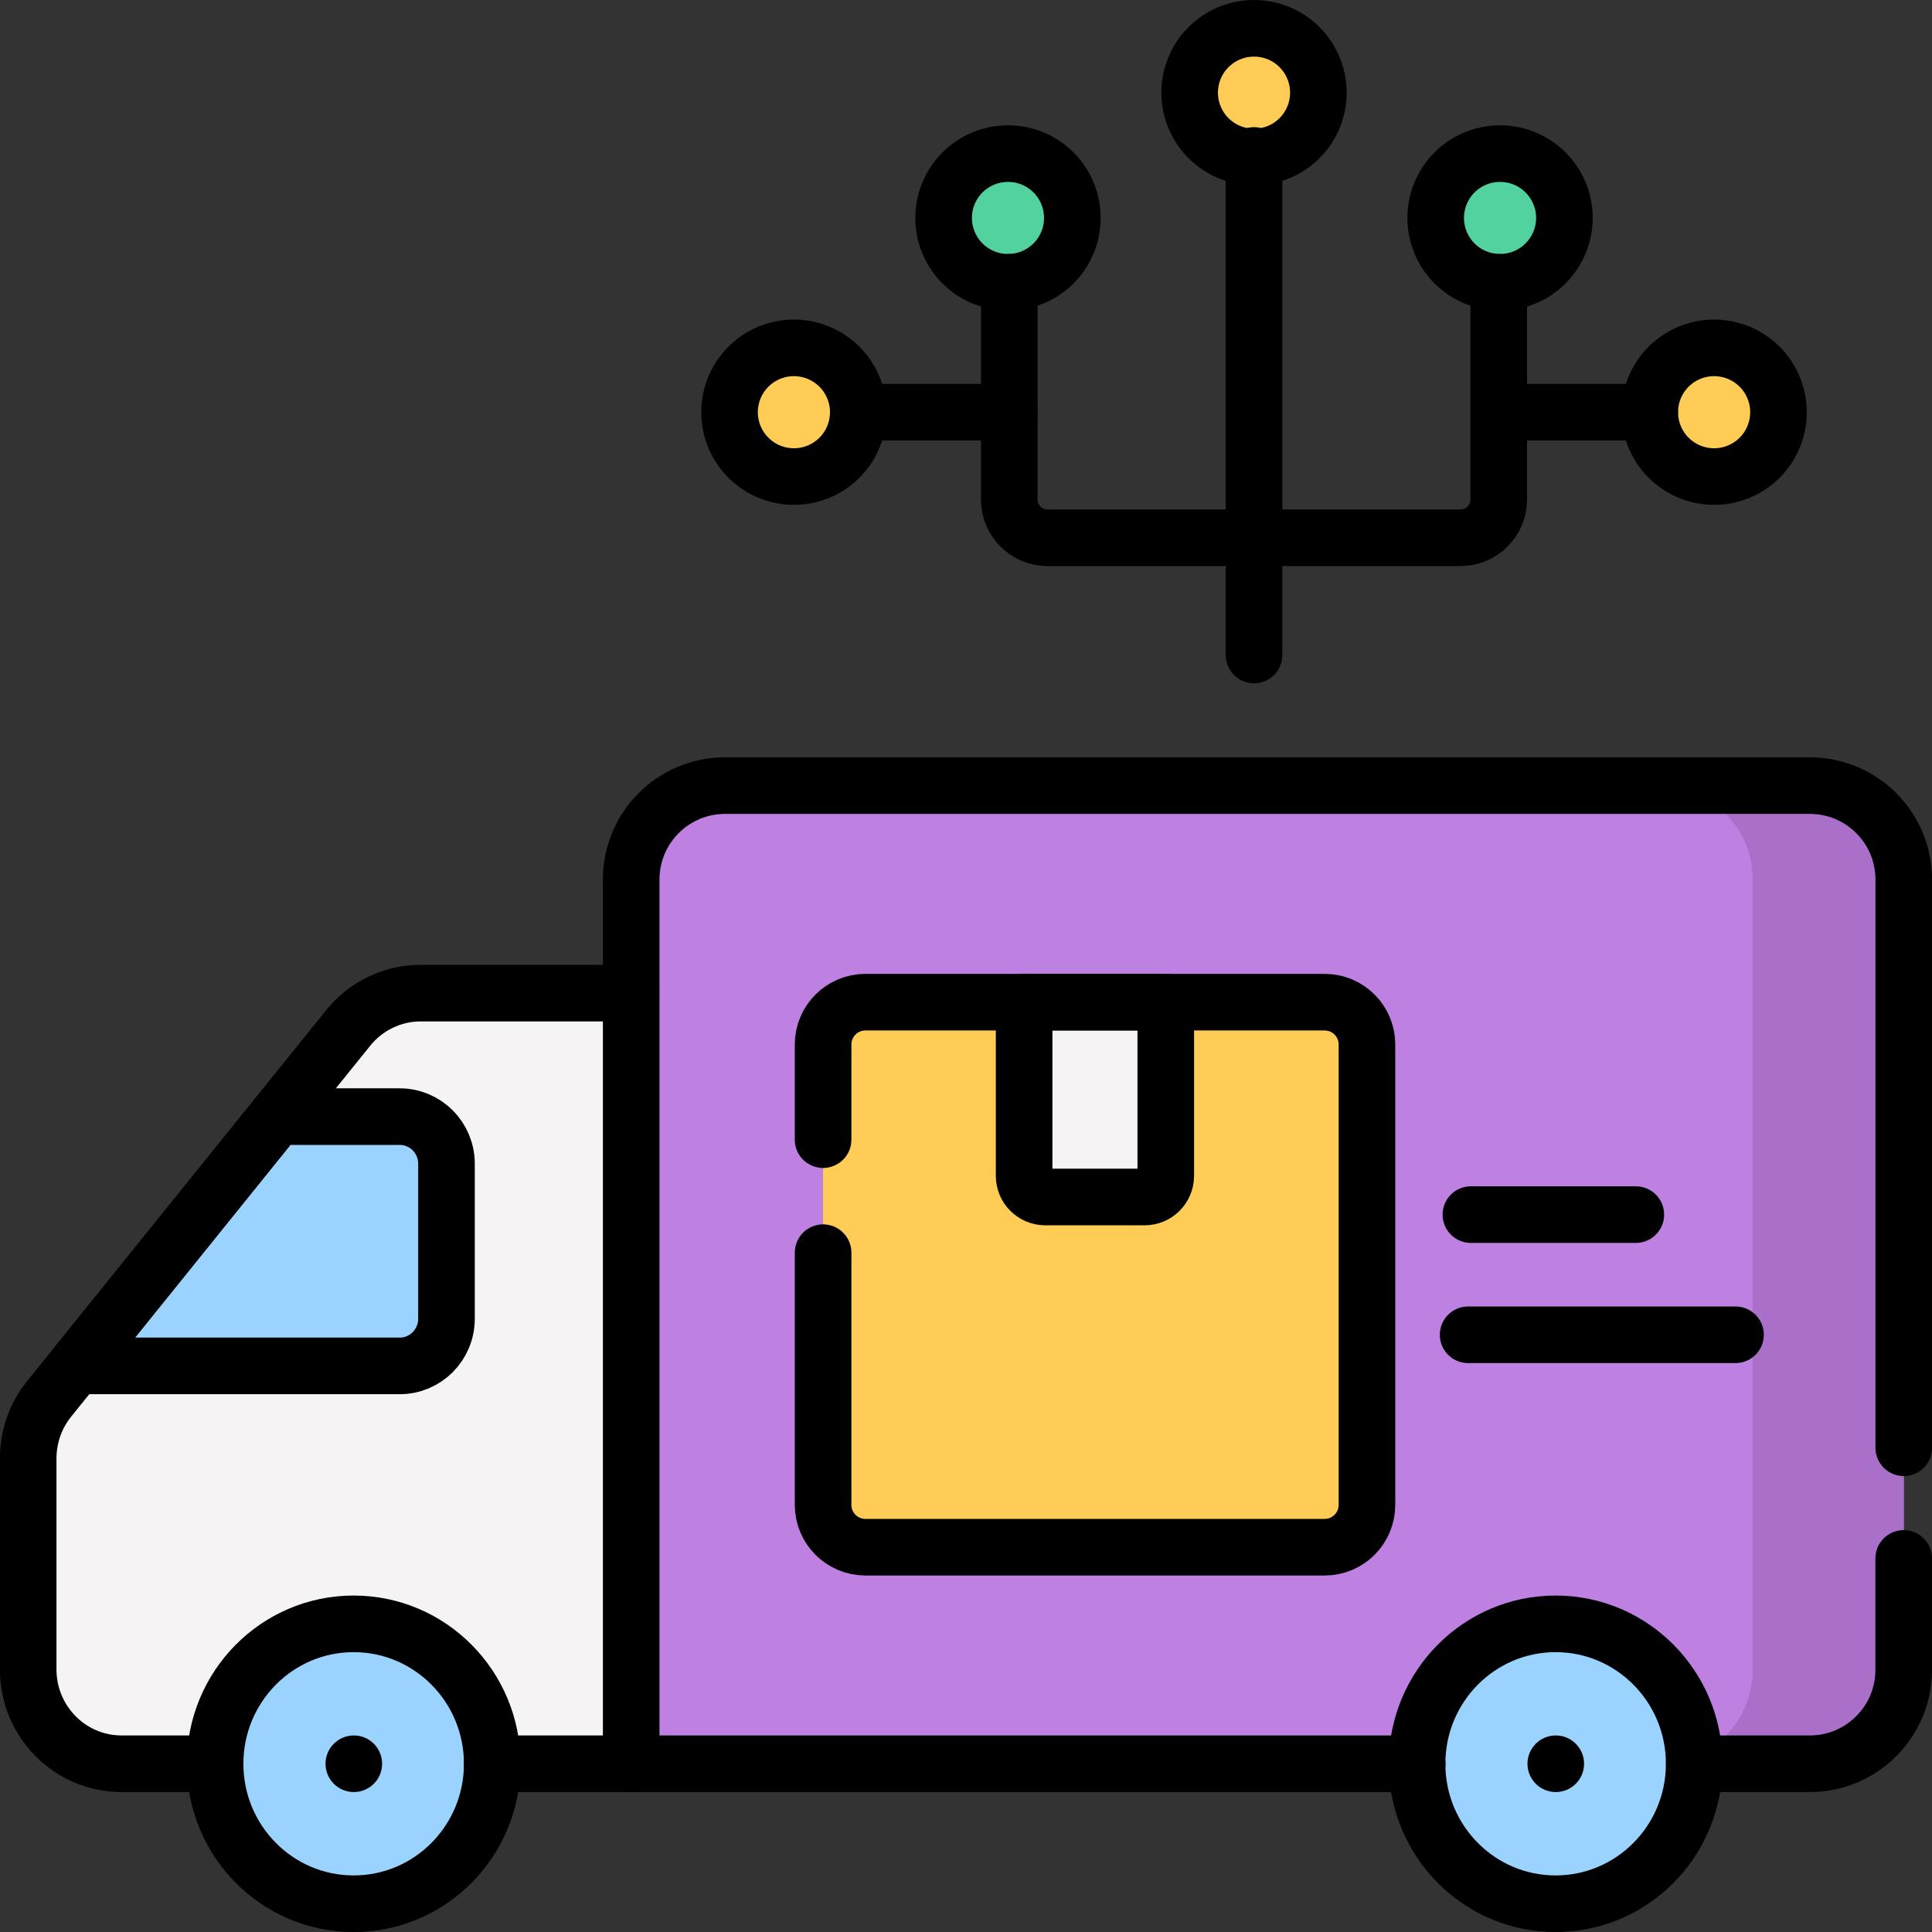 <svg width="60" height="60" viewBox="0 0 60 60" fill="none" xmlns="http://www.w3.org/2000/svg">
<rect x="0" y="0" width="60" height="60" fill="#333333" stroke="none"/>
<g clip-path="url(#clip0_1_86384)">
<path d="M38.945 0.879H38.944C38.23 0.879 37.57 1.26 37.213 1.878C36.856 2.496 36.856 3.259 37.213 3.877C37.57 4.495 38.23 4.876 38.944 4.876H38.945C39.659 4.876 40.319 4.495 40.676 3.877C41.033 3.258 41.033 2.496 40.676 1.878C40.319 1.26 39.659 0.879 38.945 0.879Z" fill="#FFCD55"/>
<path d="M31.305 4.77H31.303C30.589 4.77 29.93 5.15 29.573 5.768C29.215 6.387 29.215 7.149 29.573 7.768C29.93 8.386 30.589 8.766 31.303 8.766H31.305C32.019 8.766 32.678 8.386 33.035 7.768C33.392 7.149 33.392 6.387 33.035 5.768C32.678 5.15 32.019 4.77 31.305 4.77Z" fill="#51D29E"/>
<path d="M24.656 10.803H24.655C23.941 10.803 23.281 11.184 22.924 11.802C22.567 12.42 22.567 13.182 22.924 13.801C23.281 14.419 23.941 14.8 24.655 14.8H24.656C25.37 14.8 26.03 14.419 26.387 13.801C26.744 13.182 26.744 12.42 26.387 11.802C26.03 11.184 25.37 10.803 24.656 10.803Z" fill="#FFCD55"/>
<path d="M46.584 4.77H46.586C47.3 4.77 47.959 5.15 48.316 5.768C48.674 6.387 48.674 7.149 48.316 7.768C47.959 8.386 47.3 8.766 46.586 8.766H46.584C45.87 8.766 45.211 8.386 44.854 7.768C44.497 7.149 44.497 6.387 44.854 5.768C45.211 5.15 45.87 4.77 46.584 4.77Z" fill="#51D29E"/>
<path d="M53.233 10.803H53.234C53.948 10.803 54.608 11.184 54.965 11.802C55.322 12.42 55.322 13.182 54.965 13.801C54.608 14.419 53.948 14.8 53.234 14.8H53.233C52.519 14.8 51.859 14.419 51.502 13.801C51.145 13.182 51.145 12.42 51.502 11.802C51.859 11.184 52.519 10.803 53.233 10.803Z" fill="#FFCD55"/>
<path d="M3.776 54.775H19.596L22.655 43.477L19.596 30.842H13.065C12.193 30.842 11.366 31.238 10.815 31.922L1.526 43.443C1.105 43.965 0.875 44.618 0.875 45.292V51.845C0.875 53.464 2.174 54.775 3.776 54.775Z" fill="#F6F3F5"/>
<path d="M56.207 54.775H19.602V27.314C19.602 25.704 20.907 24.398 22.517 24.398H56.207C57.817 24.398 59.123 25.704 59.123 27.314V51.86C59.123 53.47 57.817 54.775 56.207 54.775Z" fill="#BE80E1"/>
<path d="M56.203 24.398H51.516C53.126 24.398 54.431 25.704 54.431 27.314V51.86C54.431 53.47 53.126 54.775 51.516 54.775H56.203C57.813 54.775 59.119 53.47 59.119 51.86V27.314C59.119 25.704 57.813 24.398 56.203 24.398Z" fill="#AA70C9"/>
<path d="M10.983 59.122C13.36 59.122 15.287 57.176 15.287 54.776C15.287 52.376 13.36 50.43 10.983 50.43C8.606 50.43 6.68 52.376 6.68 54.776C6.68 57.176 8.606 59.122 10.983 59.122Z" fill="#9AD4FE"/>
<path d="M48.311 59.122C50.688 59.122 52.615 57.176 52.615 54.776C52.615 52.376 50.688 50.43 48.311 50.43C45.934 50.43 44.008 52.376 44.008 54.776C44.008 57.176 45.934 59.122 48.311 59.122Z" fill="#9AD4FE"/>
<path d="M12.415 42.419H2.359L8.601 34.678H12.415C13.217 34.678 13.866 35.334 13.866 36.143V40.954C13.866 41.764 13.216 42.419 12.415 42.419Z" fill="#9AD4FE"/>
<path d="M41.138 48.05H26.877C26.151 48.05 25.562 47.461 25.562 46.735V32.438C25.562 31.712 26.151 31.123 26.877 31.123H41.138C41.864 31.123 42.452 31.712 42.452 32.438V46.735C42.452 47.461 41.864 48.05 41.138 48.05Z" fill="#FFCD55"/>
<path d="M35.547 37.174H32.462C32.099 37.174 31.805 36.879 31.805 36.516V31.123H36.204V36.516C36.205 36.879 35.91 37.174 35.547 37.174Z" fill="#F6F3F5"/>
<path d="M38.945 20.342V4.828" stroke="black" stroke-width="1.758" stroke-miterlimit="10" stroke-linecap="round" stroke-linejoin="round"/>
<path d="M38.945 0.879H38.944C38.23 0.879 37.57 1.26 37.213 1.878C36.856 2.496 36.856 3.259 37.213 3.877C37.57 4.495 38.23 4.876 38.944 4.876H38.945C39.659 4.876 40.319 4.495 40.676 3.877C41.033 3.258 41.033 2.496 40.676 1.878C40.319 1.26 39.659 0.879 38.945 0.879Z" stroke="black" stroke-width="1.758" stroke-miterlimit="10" stroke-linecap="round" stroke-linejoin="round"/>
<path d="M38.856 16.701H32.531C31.875 16.701 31.344 16.169 31.344 15.514V8.768" stroke="black" stroke-width="1.758" stroke-miterlimit="10" stroke-linecap="round" stroke-linejoin="round"/>
<path d="M31.344 12.801H26.656" stroke="black" stroke-width="1.758" stroke-miterlimit="10" stroke-linecap="round" stroke-linejoin="round"/>
<path d="M31.305 4.77H31.303C30.589 4.77 29.93 5.15 29.573 5.768C29.215 6.387 29.215 7.149 29.573 7.768C29.93 8.386 30.589 8.766 31.303 8.766H31.305C32.019 8.766 32.678 8.386 33.035 7.768C33.392 7.149 33.392 6.387 33.035 5.768C32.678 5.15 32.019 4.77 31.305 4.77Z" stroke="black" stroke-width="1.758" stroke-miterlimit="10" stroke-linecap="round" stroke-linejoin="round"/>
<path d="M24.656 10.803H24.655C23.941 10.803 23.281 11.184 22.924 11.802C22.567 12.42 22.567 13.182 22.924 13.801C23.281 14.419 23.941 14.8 24.655 14.8H24.656C25.37 14.8 26.03 14.419 26.387 13.801C26.744 13.182 26.744 12.42 26.387 11.802C26.03 11.184 25.37 10.803 24.656 10.803Z" stroke="black" stroke-width="1.758" stroke-miterlimit="10" stroke-linecap="round" stroke-linejoin="round"/>
<path d="M39.031 16.701H45.357C46.013 16.701 46.544 16.169 46.544 15.514V8.768" stroke="black" stroke-width="1.758" stroke-miterlimit="10" stroke-linecap="round" stroke-linejoin="round"/>
<path d="M46.547 12.801H51.234" stroke="black" stroke-width="1.758" stroke-miterlimit="10" stroke-linecap="round" stroke-linejoin="round"/>
<path d="M46.584 4.77H46.586C47.3 4.77 47.959 5.15 48.316 5.768C48.674 6.387 48.674 7.149 48.316 7.768C47.959 8.386 47.3 8.766 46.586 8.766H46.584C45.87 8.766 45.211 8.386 44.854 7.768C44.497 7.149 44.497 6.387 44.854 5.768C45.211 5.15 45.87 4.77 46.584 4.77Z" stroke="black" stroke-width="1.758" stroke-miterlimit="10" stroke-linecap="round" stroke-linejoin="round"/>
<path d="M53.233 10.803H53.234C53.948 10.803 54.608 11.184 54.965 11.802C55.322 12.42 55.322 13.182 54.965 13.801C54.608 14.419 53.948 14.8 53.234 14.8H53.233C52.519 14.8 51.859 14.419 51.502 13.801C51.145 13.182 51.145 12.42 51.502 11.802C51.859 11.184 52.519 10.803 53.233 10.803Z" stroke="black" stroke-width="1.758" stroke-miterlimit="10" stroke-linecap="round" stroke-linejoin="round"/>
<path d="M59.121 48.398V51.86C59.121 53.47 57.815 54.775 56.205 54.775H52.617" stroke="black" stroke-width="1.758" stroke-miterlimit="10" stroke-linecap="round" stroke-linejoin="round"/>
<path d="M44.012 54.775H19.602V27.314C19.602 25.704 20.907 24.398 22.517 24.398H56.207C57.817 24.398 59.123 25.704 59.123 27.314V44.961" stroke="black" stroke-width="1.758" stroke-miterlimit="10" stroke-linecap="round" stroke-linejoin="round"/>
<path d="M19.596 30.842H13.065C12.193 30.842 11.366 31.238 10.815 31.922L1.526 43.443C1.105 43.965 0.875 44.618 0.875 45.292V51.845C0.875 53.464 2.174 54.775 3.776 54.775H6.677" stroke="black" stroke-width="1.758" stroke-miterlimit="10" stroke-linecap="round" stroke-linejoin="round"/>
<path d="M15.289 54.775H19.601" stroke="black" stroke-width="1.758" stroke-miterlimit="10" stroke-linecap="round" stroke-linejoin="round"/>
<path d="M10.983 59.122C13.36 59.122 15.287 57.176 15.287 54.776C15.287 52.376 13.36 50.43 10.983 50.43C8.606 50.43 6.68 52.376 6.68 54.776C6.68 57.176 8.606 59.122 10.983 59.122Z" stroke="black" stroke-width="1.758" stroke-miterlimit="10" stroke-linecap="round" stroke-linejoin="round"/>
<path d="M48.311 59.122C50.688 59.122 52.615 57.176 52.615 54.776C52.615 52.376 50.688 50.43 48.311 50.43C45.934 50.43 44.008 52.376 44.008 54.776C44.008 57.176 45.934 59.122 48.311 59.122Z" stroke="black" stroke-width="1.758" stroke-miterlimit="10" stroke-linecap="round" stroke-linejoin="round"/>
<path d="M12.415 42.419H2.359L8.601 34.678H12.415C13.217 34.678 13.866 35.334 13.866 36.143V40.954C13.866 41.764 13.216 42.419 12.415 42.419Z" stroke="black" stroke-width="1.758" stroke-miterlimit="10" stroke-linecap="round" stroke-linejoin="round"/>
<circle cx="10.988" cy="54.775" r="0.879" fill="black"/>
<circle cx="48.316" cy="54.775" r="0.879" fill="black"/>
<path d="M25.562 38.903V46.735C25.562 47.461 26.151 48.05 26.877 48.05H41.138C41.864 48.05 42.452 47.461 42.452 46.735V32.438C42.452 31.712 41.864 31.123 41.138 31.123H26.877C26.151 31.123 25.562 31.712 25.562 32.438V35.393" stroke="black" stroke-width="1.758" stroke-miterlimit="10" stroke-linecap="round" stroke-linejoin="round"/>
<path d="M35.547 37.174H32.462C32.099 37.174 31.805 36.879 31.805 36.516V31.123H36.204V36.516C36.205 36.879 35.91 37.174 35.547 37.174Z" stroke="black" stroke-width="1.758" stroke-miterlimit="10" stroke-linecap="round" stroke-linejoin="round"/>
<path d="M45.68 37.721H50.802" stroke="black" stroke-width="1.758" stroke-miterlimit="10" stroke-linecap="round" stroke-linejoin="round"/>
<path d="M45.594 41.453H53.898" stroke="black" stroke-width="1.758" stroke-miterlimit="10" stroke-linecap="round" stroke-linejoin="round"/>
</g>
<defs>
<clipPath id="clip0_1_86384">
<rect width="60" height="60" fill="white"/>
</clipPath>
</defs>
</svg>
